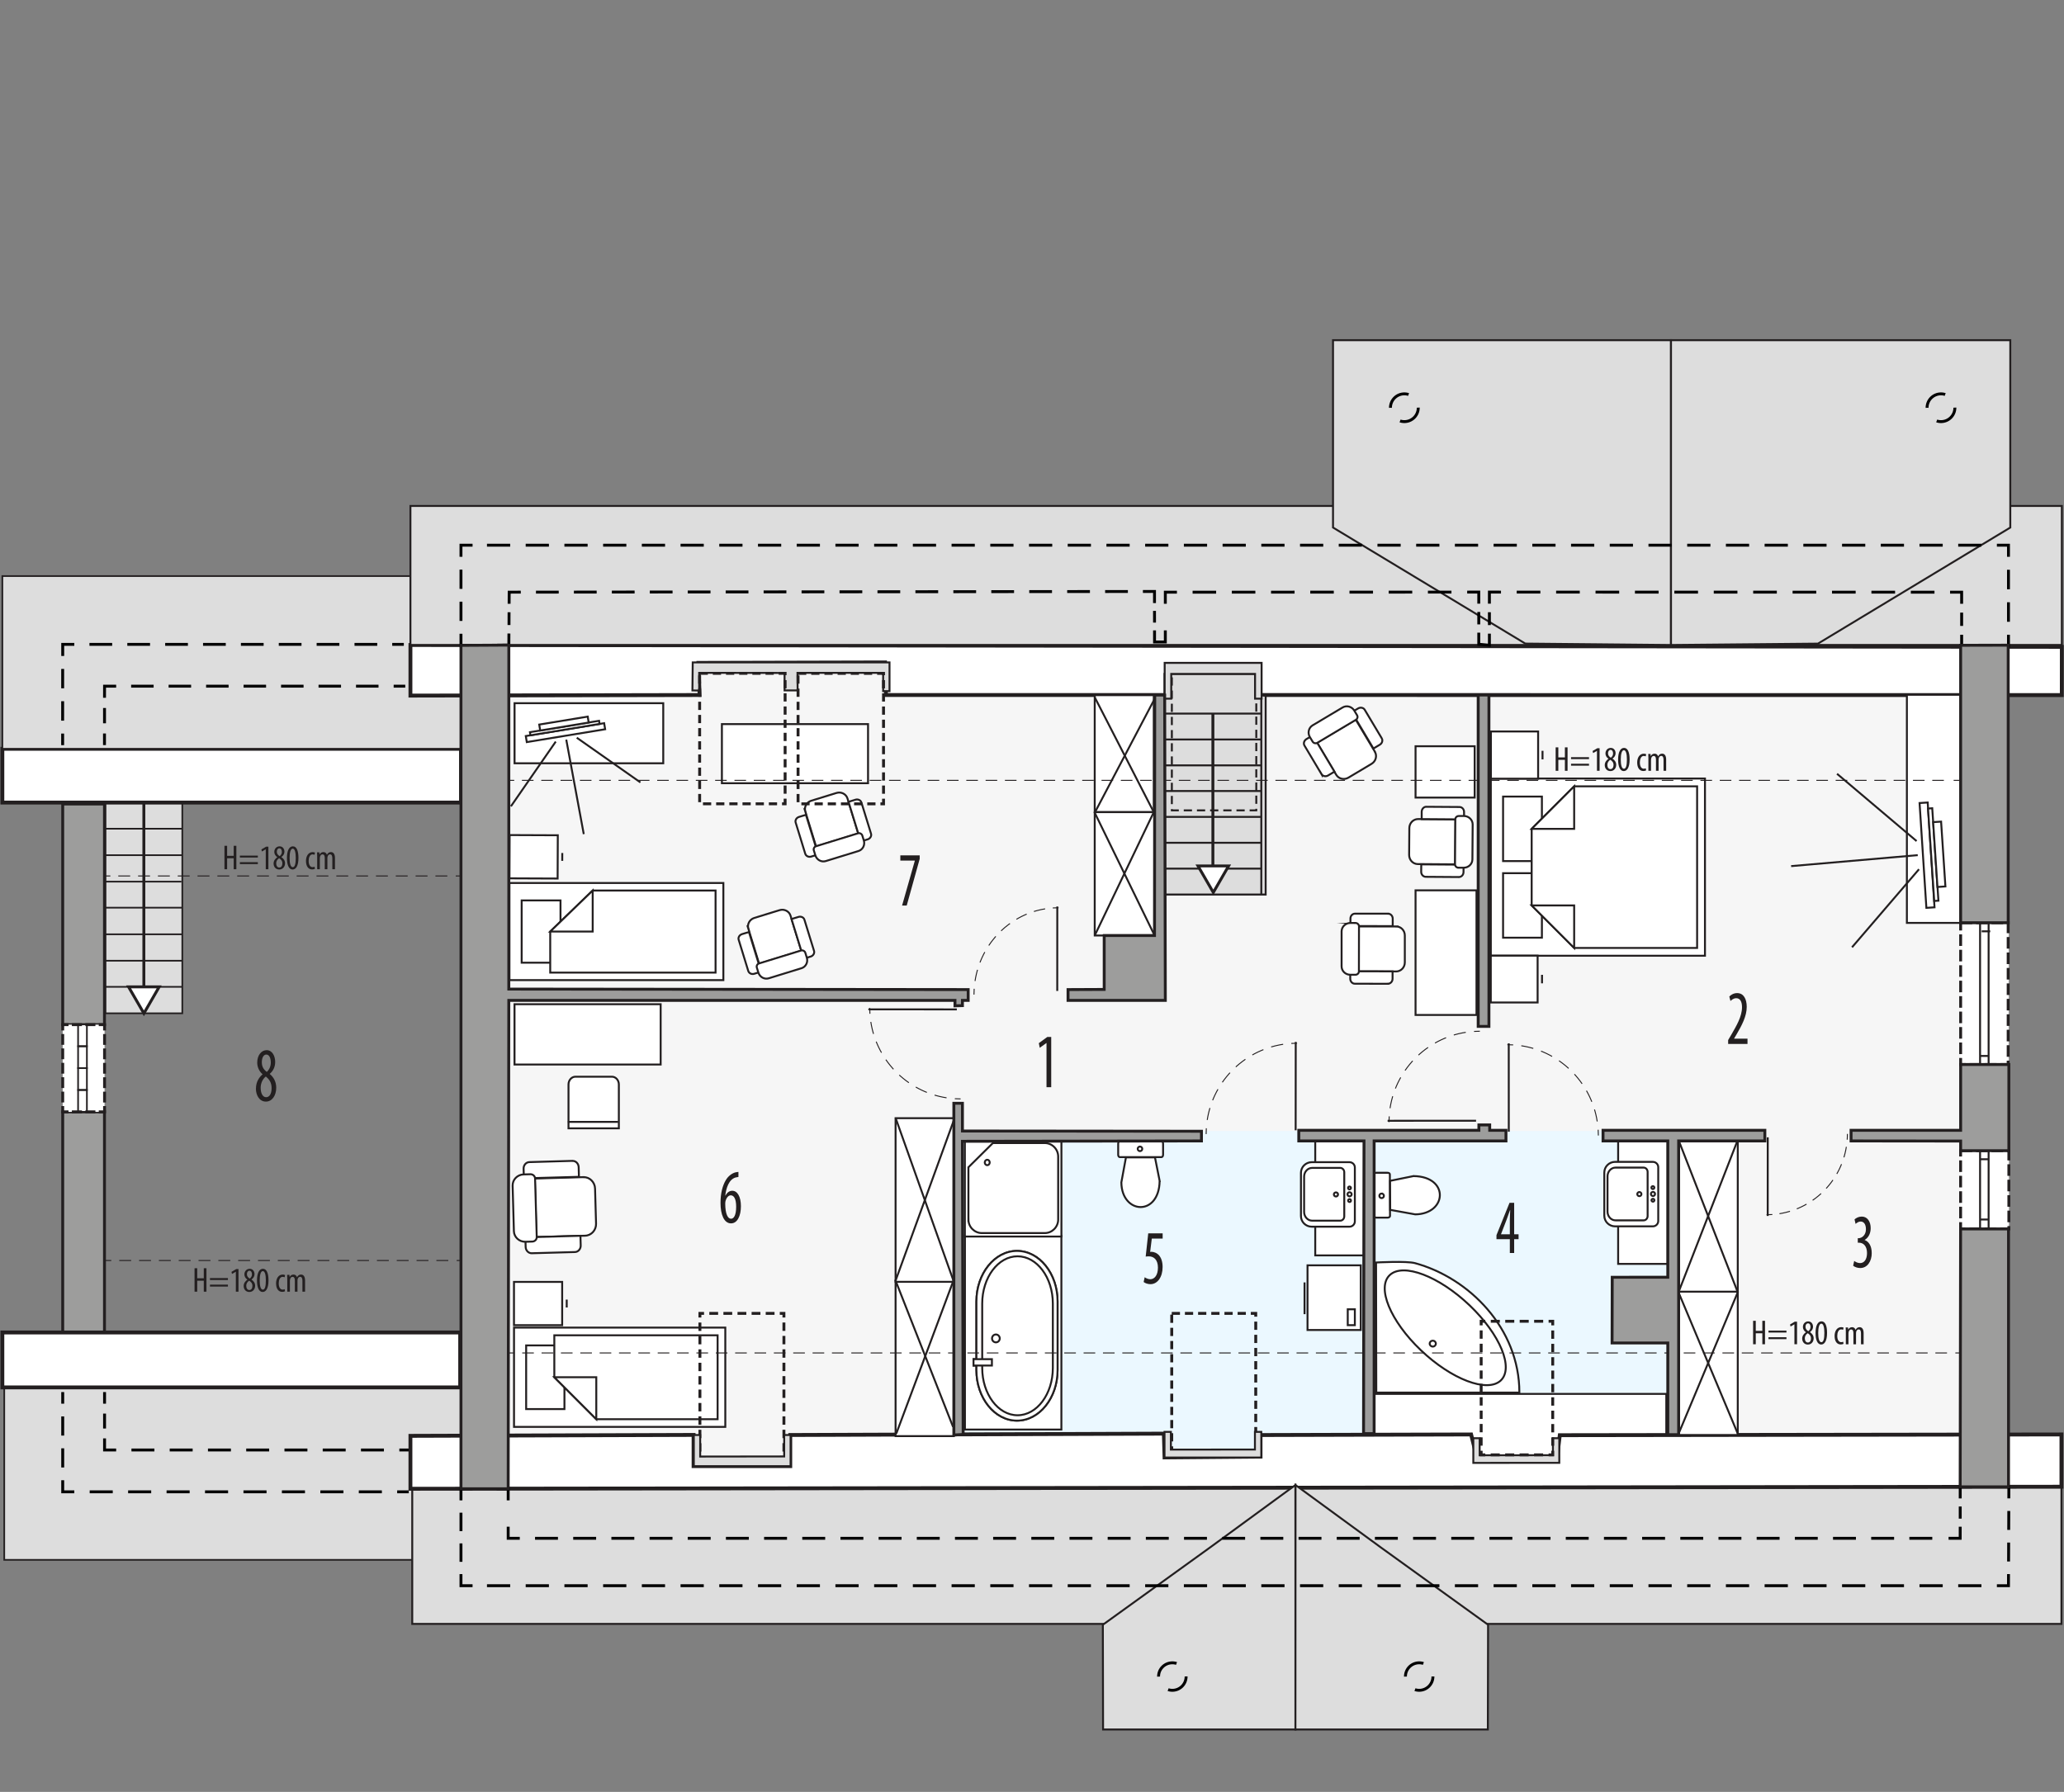 <?xml version="1.0" encoding="UTF-8"?><svg id="a" xmlns="http://www.w3.org/2000/svg" viewBox="0 0 534.17 463.85"><rect x="0" y="0" width="534.17" height="463.85" fill="#808080" stroke="none"/><rect x="27.29" y="207.75" width="19.89" height="54.55" style="fill:#ddd; stroke:#231f20; stroke-miterlimit:10; stroke-width:.43px;"/><rect x="1.1" y="359.14" width="118.21" height="44.64" style="fill:#ddd; stroke:#231f20; stroke-miterlimit:10; stroke-width:.43px;"/><rect x="16.23" y="208.12" width="10.81" height="57.12" style="fill:#9d9d9c; stroke:#231f20; stroke-miterlimit:10; stroke-width:.75px;"/><rect x="16.23" y="287.81" width="10.81" height="57.11" style="fill:#9d9d9c; stroke:#231f20; stroke-miterlimit:10; stroke-width:.75px;"/><rect x=".61" y="344.92" width="118.49" height="14.22" style="fill:#fff; stroke:#231f20; stroke-miterlimit:10;"/><rect x=".61" y="193.83" width="118.7" height="13.92" style="fill:#fff; stroke:#231f20; stroke-miterlimit:10;"/><rect x=".61" y="149.12" width="118.7" height="44.71" style="fill:#ddd; stroke:#231f20; stroke-miterlimit:10; stroke-width:.43px;"/><rect x="16.23" y="265.24" width="10.83" height="22.57" style="fill:#fff; stroke-width:0px;"/><polyline points="27.06 286.31 27.06 287.81 25.56 287.81" style="fill:none; stroke:#231f20; stroke-miterlimit:10; stroke-width:.75px;"/><line x1="24.69" y1="287.81" x2="18.16" y2="287.81" style="fill:none; stroke:#231f20; stroke-dasharray:0 0 2.61 .87; stroke-miterlimit:10; stroke-width:.75px;"/><polyline points="17.73 287.81 16.23 287.81 16.23 286.31" style="fill:none; stroke:#231f20; stroke-miterlimit:10; stroke-width:.75px;"/><line x1="16.23" y1="285.38" x2="16.23" y2="267.21" style="fill:none; stroke:#231f20; stroke-dasharray:0 0 2.8 .93; stroke-miterlimit:10; stroke-width:.75px;"/><polyline points="16.23 266.74 16.23 265.24 17.73 265.24" style="fill:none; stroke:#231f20; stroke-miterlimit:10; stroke-width:.75px;"/><line x1="18.6" y1="265.24" x2="25.12" y2="265.24" style="fill:none; stroke:#231f20; stroke-dasharray:0 0 2.61 .87; stroke-miterlimit:10; stroke-width:.75px;"/><polyline points="25.56 265.24 27.06 265.24 27.06 266.74" style="fill:none; stroke:#231f20; stroke-miterlimit:10; stroke-width:.75px;"/><line x1="27.06" y1="267.67" x2="27.06" y2="285.85" style="fill:none; stroke:#231f20; stroke-dasharray:0 0 2.8 .93; stroke-miterlimit:10; stroke-width:.75px;"/><rect x="20.21" y="265.17" width="2.28" height="5.66" style="fill:none; stroke:#231f20; stroke-miterlimit:10; stroke-width:.43px;"/><rect x="20.21" y="270.83" width="2.28" height="5.66" style="fill:none; stroke:#231f20; stroke-miterlimit:10; stroke-width:.43px;"/><rect x="20.21" y="276.49" width="2.28" height="5.66" style="fill:none; stroke:#231f20; stroke-miterlimit:10; stroke-width:.43px;"/><rect x="20.21" y="282.15" width="2.28" height="5.66" style="fill:none; stroke:#231f20; stroke-miterlimit:10; stroke-width:.43px;"/><line x1="37.23" y1="207.75" x2="37.23" y2="259.28" style="fill:#a6998f; stroke:#231f20; stroke-miterlimit:10; stroke-width:.75px;"/><line x1="27.29" y1="214.52" x2="47.18" y2="214.52" style="fill:none; stroke:#231f20; stroke-miterlimit:10; stroke-width:.43px;"/><line x1="27.27" y1="221.37" x2="47.16" y2="221.37" style="fill:none; stroke:#231f20; stroke-miterlimit:10; stroke-width:.43px;"/><line x1="27.06" y1="228.22" x2="46.95" y2="228.22" style="fill:none; stroke:#231f20; stroke-miterlimit:10; stroke-width:.43px;"/><line x1="27.29" y1="234.96" x2="47.18" y2="234.96" style="fill:none; stroke:#231f20; stroke-miterlimit:10; stroke-width:.43px;"/><line x1="27.29" y1="241.85" x2="47.18" y2="241.85" style="fill:none; stroke:#231f20; stroke-miterlimit:10; stroke-width:.43px;"/><line x1="27.29" y1="248.69" x2="47.18" y2="248.69" style="fill:none; stroke:#231f20; stroke-miterlimit:10; stroke-width:.43px;"/><line x1="27.29" y1="255.45" x2="47.18" y2="255.45" style="fill:none; stroke:#231f20; stroke-miterlimit:10; stroke-width:.43px;"/><line x1="16.21" y1="192.89" x2="16.21" y2="189.89" style="fill:none; stroke:#000; stroke-miterlimit:22.93; stroke-width:.75px;"/><line x1="16.21" y1="186.54" x2="16.22" y2="171.47" style="fill:none; stroke:#000; stroke-dasharray:0 0 5.02 3.35; stroke-miterlimit:22.93; stroke-width:.75px;"/><polyline points="16.23 169.8 16.23 166.8 19.23 166.8" style="fill:none; stroke:#000; stroke-miterlimit:22.93; stroke-width:.75px;"/><line x1="23.15" y1="166.8" x2="99.55" y2="166.8" style="fill:none; stroke:#000; stroke-dasharray:0 0 5.88 3.92; stroke-miterlimit:22.93; stroke-width:.75px;"/><line x1="101.51" y1="166.8" x2="104.51" y2="166.8" style="fill:none; stroke:#000; stroke-miterlimit:22.93; stroke-width:.75px;"/><line x1="27.04" y1="192.87" x2="27.04" y2="189.87" style="fill:none; stroke:#000; stroke-miterlimit:22.93; stroke-width:.75px;"/><line x1="27.05" y1="187.23" x2="27.05" y2="181.94" style="fill:none; stroke:#000; stroke-dasharray:0 0 3.96 2.64; stroke-miterlimit:22.93; stroke-width:.75px;"/><polyline points="27.05 180.62 27.06 177.62 30.06 177.62" style="fill:none; stroke:#000; stroke-miterlimit:22.93; stroke-width:.75px;"/><line x1="33.94" y1="177.62" x2="99.93" y2="177.62" style="fill:none; stroke:#000; stroke-dasharray:0 0 5.82 3.88; stroke-miterlimit:22.93; stroke-width:.75px;"/><line x1="101.88" y1="177.62" x2="104.88" y2="177.62" style="fill:none; stroke:#000; stroke-miterlimit:22.93; stroke-width:.75px;"/><line x1="27.06" y1="226.75" x2="28.56" y2="226.75" style="fill:none; stroke:#231f20; stroke-miterlimit:22.93; stroke-width:.25px;"/><line x1="30.61" y1="226.75" x2="116.92" y2="226.75" style="fill:none; stroke:#231f20; stroke-dasharray:0 0 3.08 2.05; stroke-miterlimit:22.93; stroke-width:.25px;"/><line x1="117.95" y1="226.75" x2="119.45" y2="226.75" style="fill:none; stroke:#231f20; stroke-miterlimit:22.93; stroke-width:.25px;"/><line x1="27.3" y1="326.29" x2="28.8" y2="326.29" style="fill:none; stroke:#231f20; stroke-miterlimit:22.93; stroke-width:.25px;"/><line x1="30.86" y1="326.29" x2="117.16" y2="326.29" style="fill:none; stroke:#231f20; stroke-dasharray:0 0 3.08 2.05; stroke-miterlimit:22.93; stroke-width:.25px;"/><line x1="118.19" y1="326.29" x2="119.69" y2="326.29" style="fill:none; stroke:#231f20; stroke-miterlimit:22.93; stroke-width:.25px;"/><line x1="27.06" y1="360.35" x2="27.06" y2="363.35" style="fill:none; stroke:#000; stroke-miterlimit:22.93; stroke-width:.75px;"/><line x1="27.06" y1="365.92" x2="27.06" y2="371.06" style="fill:none; stroke:#000; stroke-dasharray:0 0 3.86 2.57; stroke-miterlimit:22.93; stroke-width:.75px;"/><polyline points="27.06 372.34 27.06 375.34 30.06 375.34" style="fill:none; stroke:#000; stroke-miterlimit:22.93; stroke-width:.75px;"/><line x1="34.02" y1="375.34" x2="101.37" y2="375.34" style="fill:none; stroke:#000; stroke-dasharray:0 0 5.94 3.96; stroke-miterlimit:22.93; stroke-width:.75px;"/><line x1="103.35" y1="375.34" x2="106.35" y2="375.34" style="fill:none; stroke:#000; stroke-miterlimit:22.93; stroke-width:.75px;"/><line x1="16.23" y1="360.35" x2="16.23" y2="363.35" style="fill:none; stroke:#000; stroke-miterlimit:22.93; stroke-width:.75px;"/><line x1="16.23" y1="366.65" x2="16.23" y2="381.52" style="fill:none; stroke:#000; stroke-dasharray:0 0 4.96 3.3; stroke-miterlimit:22.93; stroke-width:.75px;"/><polyline points="16.23 383.17 16.23 386.17 19.23 386.17" style="fill:none; stroke:#000; stroke-miterlimit:22.93; stroke-width:.75px;"/><line x1="23.21" y1="386.17" x2="100.8" y2="386.17" style="fill:none; stroke:#000; stroke-dasharray:0 0 5.97 3.98; stroke-miterlimit:22.93; stroke-width:.75px;"/><line x1="102.79" y1="386.17" x2="105.79" y2="386.17" style="fill:none; stroke:#000; stroke-miterlimit:22.93; stroke-width:.75px;"/><rect x="119.3" y="173.88" width="400.59" height="207.56" style="fill:#f6f6f6; stroke-width:0px;"/><rect x="106.69" y="377.47" width="426.82" height="42.89" style="fill:#ddd; stroke:#231f20; stroke-miterlimit:22.93; stroke-width:.5px;"/><rect x="507.41" y="297.87" width="12.49" height="20.26" style="fill:#fff; stroke:#231f20; stroke-dasharray:0 0 3 1; stroke-miterlimit:10; stroke-width:.75px;"/><rect x="507.42" y="238.86" width="12.3" height="36.7" style="fill:#fff; stroke:#231f20; stroke-dasharray:0 0 3 1; stroke-miterlimit:10; stroke-width:.75px;"/><rect x="248.62" y="292.77" width="183.02" height="84.7" style="fill:#ebf8ff; stroke-width:0px;"/><rect x="355.63" y="360.82" width="75.61" height="17.38" style="fill:#fff; stroke:#231f20; stroke-miterlimit:22.93; stroke-width:.5px;"/><rect x="249.73" y="319.89" width="24.96" height="50.16" style="fill:#fff; stroke:#231f20; stroke-miterlimit:22.93; stroke-width:.5px;"/><path d="M273.7,336.88v17.79c0,7.18-4.72,13.07-10.5,13.07h0c-5.78,0-10.5-5.89-10.5-13.07v-17.79c0-7.19,4.73-13.07,10.5-13.07h0c5.78,0,10.5,5.88,10.5,13.07Z" style="fill:none; fill-rule:evenodd; stroke:#231f20; stroke-miterlimit:22.93; stroke-width:.5px;"/><path d="M272.48,337.44v16.67c0,6.73-4.11,12.24-9.14,12.24h0c-5.03,0-9.14-5.51-9.14-12.24v-16.67c0-6.73,4.11-12.24,9.14-12.24h0c5.03,0,9.14,5.51,9.14,12.24Z" style="fill:none; fill-rule:evenodd; stroke:#231f20; stroke-miterlimit:22.93; stroke-width:.5px;"/><path d="M258.74,346.46c0,.57-.45,1.02-1,1.02s-1-.46-1-1.02.45-1.02,1-1.02,1,.46,1,1.02Z" style="fill:none; fill-rule:evenodd; stroke:#231f20; stroke-miterlimit:22.93; stroke-width:.5px;"/><rect x="251.95" y="351.83" width="4.76" height="1.65" style="fill:#fff; stroke:#231f20; stroke-miterlimit:22.93; stroke-width:.5px;"/><path d="M273.7,336.88v17.79c0,7.18-4.72,13.07-10.5,13.07h0c-5.78,0-10.5-5.89-10.5-13.07v-17.79c0-7.19,4.73-13.07,10.5-13.07h0c5.78,0,10.5,5.88,10.5,13.07Z" style="fill:#fff; fill-rule:evenodd; stroke:#231f20; stroke-miterlimit:22.93; stroke-width:.5px;"/><path d="M272.48,337.44v16.67c0,6.73-4.11,12.24-9.14,12.24h0c-5.03,0-9.14-5.51-9.14-12.24v-16.67c0-6.73,4.11-12.24,9.14-12.24h0c5.03,0,9.14,5.51,9.14,12.24Z" style="fill:none; fill-rule:evenodd; stroke:#231f20; stroke-miterlimit:22.93; stroke-width:.5px;"/><path d="M258.74,346.46c0,.57-.45,1.02-1,1.02s-1-.46-1-1.02.45-1.02,1-1.02,1,.46,1,1.02Z" style="fill:none; fill-rule:evenodd; stroke:#231f20; stroke-miterlimit:22.93; stroke-width:.5px;"/><rect x="251.95" y="351.83" width="4.76" height="1.65" style="fill:#fff; stroke:#231f20; stroke-miterlimit:22.93; stroke-width:.5px;"/><polygon points="106.22 371.68 179.5 371.44 179.5 379.52 204.52 379.52 204.52 371.46 301.21 371.11 301.39 377.27 326.23 377.06 326.23 371.47 380.73 371.32 382.21 377.24 402.94 377.66 403.68 371.51 533.51 371.32 533.51 384.85 106.22 385.38 106.22 371.68" style="fill:#fff; fill-rule:evenodd; stroke:#231f20; stroke-miterlimit:10;"/><polygon points="106.22 166.96 533.61 167.44 533.6 179.93 324.67 179.91 324.67 173.44 303.24 173.24 303.24 179.91 229.3 179.91 229.05 171.47 180.75 171.59 181.06 179.91 106.22 180.06 106.22 166.96" style="fill:#fff; fill-rule:evenodd; stroke:#231f20; stroke-miterlimit:10;"/><rect x="106.22" y="130.97" width="427.39" height="35.98" style="fill:#ddd; stroke:#231f20; stroke-miterlimit:22.93; stroke-width:.5px;"/><polygon points="301.38 231.56 327.56 231.56 327.56 180.12 325.72 179.93 325.75 174.45 301.38 174.45 301.38 231.56" style="fill:#ddd; fill-rule:evenodd; stroke:#231f20; stroke-miterlimit:22.93; stroke-width:.5px;"/><rect x="418.78" y="295.08" width="12.85" height="32.09" style="fill:#fff; stroke:#231f20; stroke-miterlimit:22.93; stroke-width:.5px;"/><rect x="340.39" y="295.08" width="13.84" height="29.89" style="fill:#fff; stroke:#231f20; stroke-miterlimit:22.93; stroke-width:.5px;"/><rect x="493.51" y="179.85" width="13.91" height="59.05" style="fill:#fff; stroke:#231f20; stroke-miterlimit:22.93; stroke-width:.5px;"/><rect x="497.68" y="207.74" width="2.11" height="27.19" transform="translate(-13.32 32.86) rotate(-3.72)" style="fill:#fff; stroke:#231f20; stroke-miterlimit:22.93; stroke-width:.5px;"/><polygon points="500.59 233.22 501.67 233.15 500.07 209.22 498.98 209.3 500.59 233.22" style="fill:#fff; fill-rule:evenodd; stroke:#231f20; stroke-miterlimit:22.93; stroke-width:.5px;"/><rect x="500.87" y="212.71" width="2.06" height="16.82" transform="translate(-13.56 33.77) rotate(-3.8)" style="fill:#fff; stroke:#231f20; stroke-miterlimit:22.93; stroke-width:.5px;"/><line x1="463.55" y1="224.2" x2="496.32" y2="221.36" style="fill:none; stroke:#231f20; stroke-miterlimit:22.93; stroke-width:.5px;"/><line x1="475.43" y1="200.3" x2="496.02" y2="217.72" style="fill:none; stroke:#231f20; stroke-miterlimit:22.93; stroke-width:.5px;"/><line x1="479.31" y1="245.21" x2="496.64" y2="225.01" style="fill:none; stroke:#231f20; stroke-miterlimit:22.93; stroke-width:.5px;"/><rect x="131.84" y="228.57" width="55.37" height="25.14" style="fill:#fff; stroke:#231f20; stroke-miterlimit:22.93; stroke-width:.5px;"/><rect x="135.01" y="233.08" width="10.05" height="16.12" style="fill:#fff; stroke:#231f20; stroke-miterlimit:22.93; stroke-width:.5px;"/><polygon points="153.39 230.52 142.4 241.14 142.4 251.76 185.19 251.76 185.19 230.52 153.39 230.52" style="fill:#fff; fill-rule:evenodd; stroke:#231f20; stroke-miterlimit:22.93; stroke-width:.5px;"/><polygon points="153.39 230.52 153.39 241.14 142.4 241.14 153.39 230.52" style="fill:#fff; fill-rule:evenodd; stroke:#231f20; stroke-miterlimit:22.93; stroke-width:.5px;"/><rect x="133.03" y="343.66" width="54.68" height="25.7" style="fill:#fff; stroke:#231f20; stroke-miterlimit:22.93; stroke-width:.5px;"/><rect x="136.17" y="348.27" width="9.91" height="16.48" style="fill:#fff; stroke:#231f20; stroke-miterlimit:22.93; stroke-width:.5px;"/><polygon points="154.32 367.37 143.46 356.51 143.46 345.65 185.72 345.65 185.72 367.37 154.32 367.37" style="fill:#fff; fill-rule:evenodd; stroke:#231f20; stroke-miterlimit:22.93; stroke-width:.5px;"/><polygon points="154.32 367.37 154.32 356.51 143.46 356.51 154.32 367.37" style="fill:#fff; fill-rule:evenodd; stroke:#231f20; stroke-miterlimit:22.93; stroke-width:.5px;"/><rect x="133.02" y="331.83" width="12.47" height="11.2" style="fill:#fff; stroke:#231f20; stroke-miterlimit:22.93; stroke-width:.5px;"/><line x1="146.67" y1="338.45" x2="146.67" y2="336.41" style="fill:none; stroke:#231f20; stroke-miterlimit:22.93; stroke-width:.5px;"/><rect x="132.5" y="215.55" width="11.2" height="12.47" transform="translate(-84.26 358.96) rotate(-89.76)" style="fill:#fff; stroke:#231f20; stroke-miterlimit:22.93; stroke-width:.5px;"/><line x1="145.52" y1="220.8" x2="145.51" y2="222.84" style="fill:none; stroke:#231f20; stroke-miterlimit:22.93; stroke-width:.5px;"/><polygon points="385.83 201.53 385.83 221.35 385.83 227.58 385.83 247.4 441.25 247.4 441.25 227.58 441.25 221.35 441.25 201.53 385.83 201.53" style="fill:#fff; fill-rule:evenodd; stroke:#231f20; stroke-miterlimit:22.93; stroke-width:.5px;"/><rect x="389" y="226.03" width="10.05" height="16.7" style="fill:#fff; stroke:#231f20; stroke-miterlimit:22.93; stroke-width:.5px;"/><rect x="389" y="206.2" width="10.05" height="16.7" style="fill:#fff; stroke:#231f20; stroke-miterlimit:22.93; stroke-width:.5px;"/><polygon points="407.4 245.38 396.4 234.38 396.4 223.38 396.4 223.38 396.4 214.56 407.4 203.55 439.22 203.55 439.22 223.38 439.22 225.56 439.22 245.38 407.4 245.38" style="fill:#fff; fill-rule:evenodd; stroke:#231f20; stroke-miterlimit:22.93; stroke-width:.5px;"/><polygon points="407.4 245.39 407.4 234.38 396.4 234.38 407.4 245.39" style="fill:#fff; fill-rule:evenodd; stroke:#231f20; stroke-miterlimit:22.93; stroke-width:.5px;"/><polygon points="407.4 203.55 407.4 214.56 396.4 214.56 407.4 203.55" style="fill:#fff; fill-rule:evenodd; stroke:#231f20; stroke-miterlimit:22.93; stroke-width:.5px;"/><rect x="385.85" y="189.35" width="12.22" height="12.22" style="fill:#fff; stroke:#231f20; stroke-miterlimit:22.93; stroke-width:.5px;"/><line x1="399.21" y1="196.57" x2="399.21" y2="194.35" style="fill:none; stroke:#231f20; stroke-miterlimit:22.93; stroke-width:.5px;"/><rect x="385.82" y="247.38" width="12.12" height="12.12" style="fill:#fff; stroke:#231f20; stroke-miterlimit:22.93; stroke-width:.5px;"/><line x1="399.08" y1="254.54" x2="399.08" y2="252.34" style="fill:none; stroke:#231f20; stroke-miterlimit:22.93; stroke-width:.5px;"/><path d="M148.94,278.71h9.42c.99,0,1.8.9,1.8,2.01v11.36h-13.03v-11.36c0-1.11.81-2.01,1.8-2.01Z" style="fill:#fff; fill-rule:evenodd; stroke:#231f20; stroke-miterlimit:22.93; stroke-width:.5px;"/><line x1="146.96" y1="290.41" x2="159.99" y2="290.41" style="fill:none; stroke:#231f20; stroke-miterlimit:22.93; stroke-width:.5px;"/><path d="M208.41,210.05l2.79,9.07,10.92-3.36-2.79-9.07c-.36-1.16-1.63-1.8-2.83-1.43l-6.55,2.02c-1.2.37-1.89,1.62-1.53,2.78Z" style="fill:#fff; fill-rule:evenodd; stroke:#231f20; stroke-miterlimit:22.93; stroke-width:.5px;"/><path d="M205.93,212.95l2.47,8.04c.19.61.88.95,1.54.74l1.8-.55-3.16-10.26-1.8.55c-.66.21-1.05.87-.86,1.48Z" style="fill:#fff; fill-rule:evenodd; stroke:#231f20; stroke-miterlimit:22.93; stroke-width:.5px;"/><path d="M222.94,207.75l2.48,8.04c.19.61-.2,1.28-.86,1.48l-1.8.55-3.16-10.26,1.8-.55c.66-.21,1.36.13,1.54.74Z" style="fill:#fff; fill-rule:evenodd; stroke:#231f20; stroke-miterlimit:22.93; stroke-width:.5px;"/><path d="M210.63,220.16l.39,1.26c.36,1.16,1.56,1.82,2.68,1.48l8.48-2.61c1.12-.34,1.74-1.57,1.38-2.73l-.39-1.26c-.14-.46-.62-.73-1.07-.6l-10.92,3.36c-.45.14-.7.63-.56,1.1Z" style="fill:#fff; fill-rule:evenodd; stroke:#231f20; stroke-miterlimit:22.93; stroke-width:.5px;"/><path d="M361.34,239.81h-9.68s-.02,11.64-.02,11.64l9.68.02c1.24,0,2.25-1.04,2.25-2.33v-6.98c.01-1.29-1-2.34-2.24-2.34Z" style="fill:#fff; fill-rule:evenodd; stroke:#231f20; stroke-miterlimit:22.93; stroke-width:.5px;"/><path d="M359.26,236.51h-8.58c-.65-.01-1.18.56-1.18,1.27v1.93s10.94.02,10.94.02v-1.93c0-.7-.53-1.28-1.18-1.28Z" style="fill:#fff; fill-rule:evenodd; stroke:#231f20; stroke-miterlimit:22.93; stroke-width:.5px;"/><path d="M359.21,254.66l-8.58-.02c-.65,0-1.18-.58-1.18-1.28v-1.93s10.95.02,10.95.02v1.92c0,.7-.54,1.28-1.19,1.28Z" style="fill:#fff; fill-rule:evenodd; stroke:#231f20; stroke-miterlimit:22.93; stroke-width:.5px;"/><path d="M350.82,238.92h-1.35c-1.24,0-2.25.98-2.26,2.17v9.05c-.01,1.2,1,2.18,2.23,2.18h1.35c.5,0,.9-.39.9-.86l.02-11.66c0-.48-.4-.87-.9-.88Z" style="fill:#fff; fill-rule:evenodd; stroke:#231f20; stroke-miterlimit:22.93; stroke-width:.5px;"/><path d="M355.83,194.59l-4.96-8.31-10.01,5.97,4.96,8.31c.63,1.06,2.05,1.39,3.15.74l6-3.58c1.1-.66,1.48-2.06.85-3.12Z" style="fill:#fff; fill-rule:evenodd; stroke:#231f20; stroke-miterlimit:22.93; stroke-width:.5px;"/><path d="M357.6,191.11l-4.4-7.37c-.33-.56-1.1-.72-1.71-.36l-1.65.98,5.61,9.4,1.65-.99c.61-.36.83-1.11.5-1.67Z" style="fill:#fff; fill-rule:evenodd; stroke:#231f20; stroke-miterlimit:22.93; stroke-width:.5px;"/><path d="M342,200.38l-4.39-7.37c-.34-.56-.11-1.31.49-1.68l1.65-.98,5.61,9.4-1.65.99c-.61.36-1.38.2-1.71-.37Z" style="fill:#fff; fill-rule:evenodd; stroke:#231f20; stroke-miterlimit:22.93; stroke-width:.5px;"/><path d="M351.19,185.11l-.69-1.16c-.64-1.06-1.99-1.43-3.02-.82l-7.77,4.63c-1.03.61-1.35,1.98-.71,3.04l.7,1.16c.25.42.8.57,1.21.33l10.01-5.97c.41-.24.54-.8.28-1.22Z" style="fill:#fff; fill-rule:evenodd; stroke:#231f20; stroke-miterlimit:22.93; stroke-width:.5px;"/><path d="M366.93,223.67l9.68.07.08-11.65-9.68-.07c-1.24,0-2.26,1.03-2.27,2.31l-.05,6.99c0,1.28.99,2.34,2.23,2.35Z" style="fill:#fff; fill-rule:evenodd; stroke:#231f20; stroke-miterlimit:22.93; stroke-width:.5px;"/><path d="M368.99,226.97l8.58.06c.65,0,1.19-.57,1.19-1.27l.02-1.93-10.95-.08-.02,1.93c0,.7.52,1.28,1.18,1.29Z" style="fill:#fff; fill-rule:evenodd; stroke:#231f20; stroke-miterlimit:22.93; stroke-width:.5px;"/><path d="M369.15,208.84l8.58.06c.65,0,1.18.58,1.17,1.29v1.92s-10.96-.08-10.96-.08v-1.92c.02-.71.55-1.28,1.2-1.28Z" style="fill:#fff; fill-rule:evenodd; stroke:#231f20; stroke-miterlimit:22.93; stroke-width:.5px;"/><path d="M377.45,224.61h1.35c1.24.02,2.25-.95,2.26-2.14l.07-9.05c0-1.19-1-2.18-2.23-2.19h-1.35c-.5-.01-.9.37-.91.85l-.08,11.65c0,.48.4.88.89.88Z" style="fill:#fff; fill-rule:evenodd; stroke:#231f20; stroke-miterlimit:22.93; stroke-width:.5px;"/><rect x="249.71" y="295.1" width="24.99" height="24.99" style="fill:#fff; stroke:#231f20; stroke-miterlimit:22.93; stroke-width:.5px;"/><path d="M250.63,315.69v-13.53l6.33-6.27h13.42c1.91,0,3.48,1.57,3.48,3.5v16.3c0,1.93-1.56,3.5-3.48,3.5h-16.27c-1.91,0-3.48-1.57-3.48-3.5Z" style="fill:none; fill-rule:evenodd; stroke:#231f20; stroke-miterlimit:22.93; stroke-width:.5px;"/><path d="M254.86,300.92c0-.39.28-.71.64-.71s.64.32.64.71-.29.7-.64.7-.64-.32-.64-.7Z" style="fill:none; fill-rule:evenodd; stroke:#231f20; stroke-miterlimit:22.93; stroke-width:.5px;"/><path d="M301.01,296.04v2.88c0,.34-.19.61-.41.61h-10.8c-.22,0-.41-.27-.41-.61v-2.88c0-.34.19-.61.41-.61h10.8c.22,0,.41.27.41.61Z" style="fill:#fff; fill-rule:evenodd; stroke:#231f20; stroke-miterlimit:22.93; stroke-width:.5px;"/><path d="M295.62,297.39c0,.33-.27.59-.59.59s-.59-.27-.59-.59.27-.59.59-.59.59.26.59.59Z" style="fill:none; fill-rule:evenodd; stroke:#231f20; stroke-miterlimit:22.93; stroke-width:.5px;"/><path d="M300.12,305.69l-1.21-6.09h-7.51l-1.19,6.48c.09,8.25,9.76,8.89,9.91-.39Z" style="fill:#fff; fill-rule:evenodd; stroke:#231f20; stroke-miterlimit:22.93; stroke-width:.5px;"/><line x1="247.63" y1="261.29" x2="224.74" y2="261.28" style="fill:none; stroke:#231f20; stroke-miterlimit:22.93; stroke-width:.5px;"/><path d="M225.09,260.92c0,.5.02,1,.05,1.5" style="fill:none; stroke:#231f20; stroke-miterlimit:22.93; stroke-width:.25px;"/><path d="M225.37,264.53c1.61,10.45,10.09,18.64,20.68,19.79" style="fill:none; stroke:#231f20; stroke-dasharray:0 0 3.18 2.12; stroke-miterlimit:22.93; stroke-width:.25px;"/><path d="M247.11,284.41c.5.03,1,.05,1.5.05" style="fill:none; stroke:#231f20; stroke-miterlimit:22.93; stroke-width:.25px;"/><line x1="273.62" y1="256.52" x2="273.63" y2="234.65" style="fill:none; stroke:#231f20; stroke-miterlimit:22.93; stroke-width:.5px;"/><path d="M273.96,234.98h0c-.5,0-1,.02-1.5.05" style="fill:none; stroke:#231f20; stroke-miterlimit:22.93; stroke-width:.25px;"/><path d="M270.48,235.26c-9.64,1.58-17.19,9.64-18.27,19.7" style="fill:none; stroke:#231f20; stroke-dasharray:0 0 2.98 1.99; stroke-miterlimit:22.93; stroke-width:.25px;"/><path d="M252.12,255.95c-.03.5-.05,1-.05,1.5" style="fill:none; stroke:#231f20; stroke-miterlimit:22.93; stroke-width:.25px;"/><line x1="335.32" y1="292.58" x2="335.34" y2="269.7" style="fill:none; stroke:#231f20; stroke-miterlimit:22.93; stroke-width:.5px;"/><path d="M335.69,270.05c-.5,0-1,.02-1.5.05" style="fill:none; stroke:#231f20; stroke-miterlimit:22.93; stroke-width:.25px;"/><path d="M332.08,270.32c-10.45,1.6-18.64,10.09-19.79,20.68" style="fill:none; stroke:#231f20; stroke-dasharray:0 0 3.18 2.12; stroke-miterlimit:22.93; stroke-width:.25px;"/><path d="M312.2,292.06c-.03.5-.05,1-.05,1.5" style="fill:none; stroke:#231f20; stroke-miterlimit:22.93; stroke-width:.25px;"/><line x1="382.01" y1="290.11" x2="359.12" y2="290.12" style="fill:none; stroke:#231f20; stroke-miterlimit:22.93; stroke-width:.5px;"/><path d="M359.48,290.48h0c0-.51.02-1.01.05-1.5" style="fill:none; stroke:#231f20; stroke-miterlimit:22.93; stroke-width:.25px;"/><path d="M359.75,286.87c1.6-10.45,10.08-18.64,20.68-19.79" style="fill:none; stroke:#231f20; stroke-dasharray:0 0 3.18 2.12; stroke-miterlimit:22.93; stroke-width:.25px;"/><path d="M381.49,266.99c.5-.03,1-.05,1.5-.05" style="fill:none; stroke:#231f20; stroke-miterlimit:22.93; stroke-width:.25px;"/><line x1="390.48" y1="292.96" x2="390.47" y2="270.08" style="fill:none; stroke:#231f20; stroke-miterlimit:22.93; stroke-width:.5px;"/><path d="M390.11,270.43c.5,0,1,.02,1.5.05" style="fill:none; stroke:#231f20; stroke-miterlimit:22.93; stroke-width:.25px;"/><path d="M393.72,270.7c10.45,1.6,18.64,10.09,19.79,20.68" style="fill:none; stroke:#231f20; stroke-dasharray:0 0 3.18 2.12; stroke-miterlimit:22.93; stroke-width:.25px;"/><path d="M413.61,292.44c.03.5.05,1,.05,1.5" style="fill:none; stroke:#231f20; stroke-miterlimit:22.93; stroke-width:.25px;"/><line x1="457.5" y1="294.4" x2="457.49" y2="314.76" style="fill:none; stroke:#231f20; stroke-miterlimit:22.93; stroke-width:.5px;"/><path d="M457.18,314.44c.5,0,1-.02,1.5-.05" style="fill:none; stroke:#231f20; stroke-miterlimit:22.93; stroke-width:.25px;"/><path d="M460.53,314.18c9.18-1.48,16.36-8.92,17.44-18.22" style="fill:none; stroke:#231f20; stroke-dasharray:0 0 2.8 1.87; stroke-miterlimit:22.93; stroke-width:.25px;"/><path d="M478.06,295.02c.04-.49.05-.99.05-1.5h0" style="fill:none; stroke:#231f20; stroke-miterlimit:22.93; stroke-width:.25px;"/><line x1="514.66" y1="238.9" x2="514.66" y2="275.55" style="fill:none; stroke:#231f20; stroke-miterlimit:22.93; stroke-width:.5px;"/><line x1="512.45" y1="275.55" x2="512.45" y2="238.86" style="fill:none; stroke:#231f20; stroke-miterlimit:22.93; stroke-width:.5px;"/><line x1="512.45" y1="273.34" x2="514.66" y2="273.34" style="fill:none; stroke:#231f20; stroke-miterlimit:22.93; stroke-width:.5px;"/><line x1="512.87" y1="241.08" x2="515.08" y2="241.08" style="fill:none; stroke:#231f20; stroke-miterlimit:22.93; stroke-width:.5px;"/><line x1="512.45" y1="318.12" x2="512.45" y2="297.87" style="fill:none; stroke:#231f20; stroke-miterlimit:22.93; stroke-width:.5px;"/><line x1="514.66" y1="297.87" x2="514.66" y2="318.12" style="fill:none; stroke:#231f20; stroke-miterlimit:22.93; stroke-width:.5px;"/><line x1="512.44" y1="315.68" x2="514.66" y2="315.68" style="fill:none; stroke:#231f20; stroke-miterlimit:22.93; stroke-width:.5px;"/><line x1="512.45" y1="300.08" x2="514.66" y2="300.08" style="fill:none; stroke:#231f20; stroke-miterlimit:22.93; stroke-width:.5px;"/><rect x="231.78" y="331.5" width="15.08" height="40.25" style="fill:#fff; stroke:#231f20; stroke-miterlimit:22.93; stroke-width:.5px;"/><rect x="231.78" y="289.45" width="15.14" height="42.36" style="fill:#fff; stroke:#231f20; stroke-miterlimit:22.93; stroke-width:.5px;"/><polyline points="231.78 289.37 246.75 331.5 231.96 371.11" style="fill:none; fill-rule:evenodd; stroke:#231f20; stroke-miterlimit:22.93; stroke-width:.5px;"/><polyline points="246.65 369.35 231.78 331.5 247.08 289.37" style="fill:none; fill-rule:evenodd; stroke:#231f20; stroke-miterlimit:22.93; stroke-width:.5px;"/><rect x="434.4" y="295.34" width="15.34" height="39.17" style="fill:#fff; stroke:#231f20; stroke-miterlimit:22.93; stroke-width:.5px;"/><rect x="434.55" y="334.36" width="15.19" height="37.1" style="fill:#fff; stroke:#231f20; stroke-miterlimit:22.93; stroke-width:.5px;"/><polyline points="434.4 295.08 449.74 334.51 434.59 370.73" style="fill:none; fill-rule:evenodd; stroke:#231f20; stroke-miterlimit:22.93; stroke-width:.5px;"/><polyline points="449.74 371.11 434.4 334.51 449.74 295.08" style="fill:none; fill-rule:evenodd; stroke:#231f20; stroke-miterlimit:22.93; stroke-width:.5px;"/><rect x="366.35" y="230.47" width="15.77" height="32.26" style="fill:#fff; stroke:#231f20; stroke-miterlimit:22.93; stroke-width:.5px;"/><rect x="366.35" y="193.17" width="15.3" height="13.29" style="fill:#fff; stroke:#231f20; stroke-miterlimit:22.93; stroke-width:.5px;"/><rect x="186.83" y="187.44" width="37.82" height="15.3" style="fill:#fff; stroke:#231f20; stroke-miterlimit:22.93; stroke-width:.5px;"/><rect x="133.16" y="259.95" width="37.82" height="15.61" style="fill:#fff; stroke:#231f20; stroke-miterlimit:22.93; stroke-width:.5px;"/><rect x="283.32" y="179.95" width="15.29" height="30.28" style="fill:#fff; stroke:#231f20; stroke-miterlimit:22.93; stroke-width:.5px;"/><rect x="283.32" y="210.23" width="15.54" height="31.93" style="fill:#fff; stroke:#231f20; stroke-miterlimit:22.93; stroke-width:.5px;"/><polyline points="283.32 180.49 298.6 210.23 283.32 242.16" style="fill:none; fill-rule:evenodd; stroke:#231f20; stroke-miterlimit:22.93; stroke-width:.5px;"/><polyline points="298.85 242.24 283.32 210.38 298.85 180.85" style="fill:none; fill-rule:evenodd; stroke:#231f20; stroke-miterlimit:22.93; stroke-width:.5px;"/><rect x="303.28" y="173.24" width="21.85" height="36.53" style="fill:none; stroke:#231f20; stroke-dasharray:0 0 2.13 1.28; stroke-miterlimit:22.93; stroke-width:.5px;"/><rect x="303.25" y="339.98" width="21.74" height="35.75" style="fill:none; stroke:#231f20; stroke-dasharray:0 0 2.13 1.28; stroke-miterlimit:22.93; stroke-width:.75px;"/><polyline points="181.14 377.04 181.14 378.1 182.21 378.1" style="fill:none; stroke:#231f20; stroke-miterlimit:22.93; stroke-width:.75px;"/><line x1="183.57" y1="378.1" x2="201.13" y2="378.1" style="fill:none; stroke:#231f20; stroke-dasharray:0 0 2.28 1.37; stroke-miterlimit:22.93; stroke-width:.75px;"/><polyline points="201.81 378.1 202.88 378.1 202.88 377.04" style="fill:none; stroke:#231f20; stroke-miterlimit:22.93; stroke-width:.75px;"/><line x1="202.88" y1="375.74" x2="202.88" y2="341.7" style="fill:none; stroke:#231f20; stroke-dasharray:0 0 2.17 1.3; stroke-miterlimit:22.93; stroke-width:.75px;"/><polyline points="202.88 341.05 202.88 339.98 201.81 339.98" style="fill:none; stroke:#231f20; stroke-miterlimit:22.93; stroke-width:.75px;"/><line x1="200.45" y1="339.98" x2="182.89" y2="339.98" style="fill:none; stroke:#231f20; stroke-dasharray:0 0 2.28 1.37; stroke-miterlimit:22.93; stroke-width:.75px;"/><polyline points="182.21 339.98 181.14 339.98 181.14 341.05" style="fill:none; stroke:#231f20; stroke-miterlimit:22.93; stroke-width:.75px;"/><line x1="181.14" y1="342.35" x2="181.14" y2="376.39" style="fill:none; stroke:#231f20; stroke-dasharray:0 0 2.17 1.3; stroke-miterlimit:22.93; stroke-width:.75px;"/><line x1="301.59" y1="184.72" x2="326.43" y2="184.72" style="fill:none; stroke:#231f20; stroke-miterlimit:22.93; stroke-width:.5px;"/><line x1="301.38" y1="191.42" x2="326.43" y2="191.42" style="fill:none; stroke:#231f20; stroke-miterlimit:22.93; stroke-width:.5px;"/><line x1="301.38" y1="198.12" x2="326.43" y2="198.12" style="fill:none; stroke:#231f20; stroke-miterlimit:22.93; stroke-width:.5px;"/><line x1="301.38" y1="204.76" x2="326.43" y2="204.76" style="fill:none; stroke:#231f20; stroke-miterlimit:22.93; stroke-width:.5px;"/><line x1="301.43" y1="211.46" x2="326.47" y2="211.46" style="fill:none; stroke:#231f20; stroke-miterlimit:22.93; stroke-width:.5px;"/><line x1="301.43" y1="218.16" x2="326.47" y2="218.16" style="fill:none; stroke:#231f20; stroke-miterlimit:22.93; stroke-width:.5px;"/><line x1="301.38" y1="224.85" x2="326.43" y2="224.85" style="fill:none; stroke:#231f20; stroke-miterlimit:22.93; stroke-width:.5px;"/><line x1="326.43" y1="180.85" x2="326.43" y2="231.55" style="fill:none; stroke:#231f20; stroke-miterlimit:22.93; stroke-width:.5px;"/><line x1="313.9" y1="184.72" x2="313.9" y2="228.57" style="fill:none; stroke:#231f20; stroke-miterlimit:22.93; stroke-width:.75px;"/><polygon points="301.42 171.59 326.51 171.59 326.51 180.85 324.81 180.85 324.81 174.44 303.12 174.45 303.12 180.85 301.42 180.85 301.42 171.59" style="fill:#ddd; fill-rule:evenodd; stroke:#231f20; stroke-miterlimit:22.93; stroke-width:.5px;"/><polygon points="381.3 378.68 403.55 378.67 403.55 372.29 401.9 372.29 401.9 376.69 382.94 376.71 382.94 372.29 381.3 372.29 381.3 378.68" style="fill:#ddd; fill-rule:evenodd; stroke:#231f20; stroke-miterlimit:22.93; stroke-width:.5px;"/><polygon points="301.38 377.29 326.43 377.29 326.43 370.65 324.78 370.65 324.78 375.22 303.03 375.24 303.03 370.65 301.38 370.65 301.38 377.29" style="fill:#ddd; fill-rule:evenodd; stroke:#231f20; stroke-miterlimit:22.93; stroke-width:.5px;"/><polygon points="179.56 379.52 204.6 379.52 204.6 371.46 202.95 371.46 202.95 377.01 181.21 377.04 181.21 371.46 179.56 371.46 179.56 379.52" style="fill:#ddd; fill-rule:evenodd; stroke:#231f20; stroke-miterlimit:22.93; stroke-width:.5px;"/><line x1="131.58" y1="202" x2="133.08" y2="202" style="fill:none; stroke:#231f20; stroke-miterlimit:22.93; stroke-width:.25px;"/><line x1="135.08" y1="202" x2="504.61" y2="202" style="fill:none; stroke:#231f20; stroke-dasharray:0 0 3 2; stroke-miterlimit:22.93; stroke-width:.25px;"/><line x1="505.61" y1="202" x2="507.11" y2="202" style="fill:none; stroke:#231f20; stroke-miterlimit:22.93; stroke-width:.25px;"/><path d="M403.3,193.46v2.6h1.7v-2.6h.69v6.07h-.69v-2.84h-1.7v2.84h-.69v-6.07h.69Z" style="fill:#231f20; stroke-width:0px;"/><path d="M406.59,196.5v-.5h4.65v.5h-4.65ZM406.59,198.2v-.5h4.65v.5h-4.65Z" style="fill:#231f20; stroke-width:0px;"/><path d="M413.29,194.38h-.02l-.97.56-.13-.54,1.23-.72h.58v5.85h-.68v-5.15Z" style="fill:#231f20; stroke-width:0px;"/><path d="M415.31,198.09c0-.82.49-1.34.96-1.67v-.02c-.5-.33-.77-.85-.77-1.34,0-.9.64-1.46,1.37-1.46.84,0,1.25.7,1.25,1.38,0,.51-.24,1.01-.78,1.38v.03c.54.36.94.89.94,1.59,0,.91-.6,1.62-1.5,1.62-.97,0-1.46-.77-1.46-1.5ZM417.59,198.02c0-.68-.39-1.05-.84-1.35-.47.29-.76.79-.76,1.31,0,.66.3,1.11.8,1.11.43,0,.79-.33.79-1.06ZM416.17,195.02c0,.59.36.89.72,1.12.35-.25.58-.64.58-1.08,0-.57-.23-.95-.66-.95-.39,0-.65.37-.65.9Z" style="fill:#231f20; stroke-width:0px;"/><path d="M421.75,196.59c0,2.13-.68,3.01-1.52,3.01-.91,0-1.46-1.08-1.46-2.99s.58-3.01,1.54-3.01,1.44,1.13,1.44,2.99ZM419.46,196.6c0,1.41.24,2.4.82,2.4s.77-1,.77-2.4-.23-2.4-.78-2.4-.81,1-.81,2.4Z" style="fill:#231f20; stroke-width:0px;"/><path d="M426.02,199.42c-.15.09-.41.16-.72.16-.95,0-1.59-.77-1.59-2.21,0-1.25.63-2.27,1.72-2.27.23,0,.49.06.61.13l-.13.57c-.09-.04-.27-.12-.5-.12-.69,0-1.01.83-1.01,1.68,0,1.02.39,1.63,1.03,1.63.19,0,.34-.05.5-.12l.09.53Z" style="fill:#231f20; stroke-width:0px;"/><path d="M426.61,196.29c0-.51-.03-.77-.04-1.13h.6l.04.54h.02c.19-.35.52-.61.98-.61.41,0,.75.2.91.67h.02c.12-.22.27-.39.43-.5.17-.12.38-.17.6-.17.58,0,1.04.43,1.04,1.54v2.89h-.68v-2.73c0-.57-.08-1.12-.61-1.12-.29,0-.54.24-.64.65-.02.12-.03.25-.03.4v2.8h-.68v-2.85c0-.49-.09-.99-.6-.99-.28,0-.57.24-.65.7-.02.12-.03.24-.03.38v2.76h-.68v-3.23Z" style="fill:#231f20; stroke-width:0px;"/><path d="M58.78,218.94v2.6h1.7v-2.6h.69v6.07h-.69v-2.84h-1.7v2.84h-.69v-6.07h.69Z" style="fill:#231f20; stroke-width:0px;"/><path d="M62.08,221.98v-.5h4.65v.5h-4.65ZM62.08,223.68v-.5h4.65v.5h-4.65Z" style="fill:#231f20; stroke-width:0px;"/><path d="M68.77,219.86h-.02l-.97.56-.13-.54,1.23-.72h.58v5.85h-.68v-5.15Z" style="fill:#231f20; stroke-width:0px;"/><path d="M70.8,223.57c0-.82.49-1.34.96-1.67v-.02c-.5-.33-.77-.85-.77-1.34,0-.9.64-1.46,1.37-1.46.84,0,1.25.7,1.25,1.38,0,.51-.24,1.01-.78,1.38v.03c.54.36.94.89.94,1.59,0,.91-.6,1.62-1.5,1.62-.97,0-1.46-.77-1.46-1.5ZM73.08,223.5c0-.68-.39-1.05-.84-1.35-.47.29-.76.79-.76,1.31,0,.66.3,1.11.8,1.11.43,0,.79-.33.79-1.06ZM71.65,220.5c0,.59.36.89.72,1.12.35-.25.58-.64.58-1.08,0-.57-.23-.95-.66-.95-.39,0-.65.37-.65.9Z" style="fill:#231f20; stroke-width:0px;"/><path d="M77.24,222.07c0,2.13-.68,3.01-1.52,3.01-.91,0-1.46-1.08-1.46-2.99s.58-3.01,1.54-3.01,1.44,1.13,1.44,2.99ZM74.95,222.08c0,1.41.24,2.4.82,2.4s.77-1,.77-2.4-.23-2.4-.78-2.4-.81,1-.81,2.4Z" style="fill:#231f20; stroke-width:0px;"/><path d="M81.5,224.9c-.15.09-.41.16-.72.16-.95,0-1.59-.77-1.59-2.21,0-1.25.63-2.27,1.72-2.27.23,0,.49.06.61.13l-.13.57c-.09-.04-.27-.12-.5-.12-.69,0-1.01.83-1.01,1.68,0,1.02.39,1.63,1.03,1.63.19,0,.34-.05.5-.12l.09.53Z" style="fill:#231f20; stroke-width:0px;"/><path d="M82.09,221.77c0-.51-.03-.77-.04-1.13h.6l.04.54h.02c.19-.35.52-.61.98-.61.41,0,.75.2.91.67h.02c.12-.22.27-.39.43-.5.17-.12.38-.17.6-.17.58,0,1.04.43,1.04,1.54v2.89h-.68v-2.73c0-.57-.08-1.12-.61-1.12-.29,0-.54.24-.64.65-.02.12-.03.25-.03.4v2.8h-.68v-2.85c0-.49-.09-.99-.6-.99-.28,0-.57.24-.65.7-.02.12-.03.24-.03.38v2.76h-.68v-3.23Z" style="fill:#231f20; stroke-width:0px;"/><path d="M51.04,328.29v2.6h1.7v-2.6h.69v6.07h-.69v-2.84h-1.7v2.84h-.69v-6.07h.69Z" style="fill:#231f20; stroke-width:0px;"/><path d="M54.34,331.34v-.5h4.65v.5h-4.65ZM54.34,333.04v-.5h4.65v.5h-4.65Z" style="fill:#231f20; stroke-width:0px;"/><path d="M61.03,329.21h-.02l-.97.56-.13-.54,1.23-.72h.58v5.85h-.68v-5.15Z" style="fill:#231f20; stroke-width:0px;"/><path d="M63.06,332.93c0-.82.49-1.34.96-1.67v-.02c-.5-.33-.77-.85-.77-1.34,0-.9.64-1.46,1.37-1.46.84,0,1.25.7,1.25,1.38,0,.51-.24,1.01-.78,1.38v.03c.54.36.94.89.94,1.59,0,.91-.6,1.62-1.5,1.62-.97,0-1.46-.77-1.46-1.5ZM65.33,332.86c0-.68-.39-1.05-.84-1.35-.47.29-.76.79-.76,1.31,0,.66.3,1.11.8,1.11.43,0,.79-.33.79-1.06ZM63.91,329.85c0,.59.36.89.72,1.12.35-.25.58-.64.58-1.08,0-.57-.23-.95-.66-.95-.39,0-.65.37-.65.9Z" style="fill:#231f20; stroke-width:0px;"/><path d="M69.49,331.43c0,2.13-.68,3.01-1.52,3.01-.91,0-1.46-1.08-1.46-2.99s.58-3.01,1.54-3.01,1.44,1.13,1.44,2.99ZM67.21,331.44c0,1.41.24,2.4.82,2.4s.77-1,.77-2.4-.23-2.4-.78-2.4-.81,1-.81,2.4Z" style="fill:#231f20; stroke-width:0px;"/><path d="M73.76,334.25c-.15.09-.41.16-.72.16-.95,0-1.59-.77-1.59-2.21,0-1.25.63-2.27,1.72-2.27.23,0,.49.06.61.14l-.13.57c-.09-.04-.27-.12-.5-.12-.69,0-1.01.83-1.01,1.68,0,1.02.39,1.63,1.03,1.63.19,0,.34-.05.5-.12l.09.53Z" style="fill:#231f20; stroke-width:0px;"/><path d="M74.35,331.13c0-.51-.03-.77-.04-1.13h.6l.04.54h.02c.19-.35.52-.61.98-.61.41,0,.75.2.91.67h.02c.12-.22.27-.39.43-.5.17-.12.38-.17.6-.17.58,0,1.04.43,1.04,1.54v2.89h-.68v-2.73c0-.57-.08-1.12-.61-1.12-.29,0-.54.24-.64.65-.02.12-.03.25-.03.4v2.8h-.68v-2.85c0-.49-.09-.99-.6-.99-.28,0-.57.24-.65.7-.02.12-.03.24-.03.38v2.76h-.68v-3.23Z" style="fill:#231f20; stroke-width:0px;"/><path d="M454.4,341.9v2.6h1.7v-2.6h.69v6.07h-.69v-2.84h-1.7v2.84h-.69v-6.07h.69Z" style="fill:#231f20; stroke-width:0px;"/><path d="M457.69,344.94v-.5h4.65v.5h-4.65ZM457.69,346.65v-.5h4.65v.5h-4.65Z" style="fill:#231f20; stroke-width:0px;"/><path d="M464.39,342.82h-.02l-.97.56-.13-.54,1.23-.72h.58v5.85h-.68v-5.15Z" style="fill:#231f20; stroke-width:0px;"/><path d="M466.41,346.54c0-.82.49-1.34.96-1.67v-.02c-.5-.33-.77-.85-.77-1.34,0-.9.64-1.46,1.37-1.46.84,0,1.25.7,1.25,1.38,0,.51-.24,1.01-.78,1.38v.03c.54.36.94.89.94,1.59,0,.91-.6,1.62-1.5,1.62-.97,0-1.46-.77-1.46-1.5ZM468.69,346.46c0-.67-.39-1.05-.84-1.35-.47.29-.76.79-.76,1.3,0,.66.3,1.11.8,1.11.43,0,.79-.33.79-1.06ZM467.27,343.46c0,.59.36.89.72,1.13.35-.25.58-.64.58-1.08,0-.57-.23-.95-.66-.95-.39,0-.65.37-.65.9Z" style="fill:#231f20; stroke-width:0px;"/><path d="M472.85,345.03c0,2.13-.68,3.01-1.52,3.01-.91,0-1.46-1.08-1.46-2.99s.58-3.01,1.54-3.01,1.44,1.12,1.44,2.99ZM470.56,345.04c0,1.41.24,2.4.82,2.4s.77-1,.77-2.4-.23-2.4-.78-2.4-.81,1-.81,2.4Z" style="fill:#231f20; stroke-width:0px;"/><path d="M477.11,347.86c-.15.09-.41.16-.72.16-.95,0-1.59-.76-1.59-2.21,0-1.25.63-2.27,1.72-2.27.23,0,.49.06.61.13l-.13.57c-.09-.04-.27-.12-.5-.12-.69,0-1.01.83-1.01,1.68,0,1.02.39,1.63,1.03,1.63.19,0,.34-.04.5-.12l.09.53Z" style="fill:#231f20; stroke-width:0px;"/><path d="M477.71,344.74c0-.51-.03-.77-.04-1.12h.6l.04.54h.02c.19-.35.52-.61.98-.61.41,0,.75.2.91.67h.02c.12-.22.27-.39.43-.5.17-.12.38-.17.6-.17.58,0,1.04.43,1.04,1.54v2.89h-.68v-2.73c0-.57-.08-1.12-.61-1.12-.29,0-.54.24-.64.65-.02.12-.03.25-.03.4v2.8h-.68v-2.85c0-.49-.09-.99-.6-.99-.28,0-.57.24-.65.7-.02.12-.03.24-.03.38v2.76h-.68v-3.23Z" style="fill:#231f20; stroke-width:0px;"/><rect x="338.39" y="327.54" width="13.78" height="16.74" style="fill:#fff; stroke:#231f20; stroke-miterlimit:22.93; stroke-width:.5px;"/><rect x="348.8" y="338.92" width="1.84" height="4.11" style="fill:none; stroke:#231f20; stroke-miterlimit:22.93; stroke-width:.5px;"/><line x1="337.62" y1="340.18" x2="337.62" y2="331.96" style="fill:none; stroke:#231f20; stroke-miterlimit:22.93; stroke-width:.5px;"/><path d="M350.64,302.23v13.93c0,.76-.63,1.38-1.39,1.38h-9.77c-1.54,0-2.79-1.24-2.79-2.76v-11.18c0-1.52,1.25-2.76,2.79-2.76h9.77c.77,0,1.39.62,1.39,1.38Z" style="fill:#fff; fill-rule:evenodd; stroke:#231f20; stroke-miterlimit:22.93; stroke-width:.5px;"/><path d="M347.9,303.45v11.4c0,.62-.46,1.13-1.04,1.13h-7.27c-1.14,0-2.08-1.02-2.08-2.26v-9.14c0-1.24.93-2.26,2.08-2.26h7.27c.57,0,1.04.51,1.04,1.13Z" style="fill:none; fill-rule:evenodd; stroke:#231f20; stroke-miterlimit:22.93; stroke-width:.5px;"/><path d="M346.29,309.19c0,.29-.24.53-.54.53s-.54-.23-.54-.53.24-.53.54-.53.54.24.54.53Z" style="fill:none; fill-rule:evenodd; stroke:#231f20; stroke-miterlimit:22.93; stroke-width:.5px;"/><path d="M349.81,309.15c0,.3-.25.53-.54.53s-.54-.23-.54-.53.24-.53.54-.53.54.24.54.53Z" style="fill:none; fill-rule:evenodd; stroke:#231f20; stroke-miterlimit:22.93; stroke-width:.5px;"/><path d="M349.64,310.78c0,.2-.16.37-.37.37s-.38-.17-.38-.37.17-.37.38-.37.37.16.37.37Z" style="fill:none; fill-rule:evenodd; stroke:#231f20; stroke-miterlimit:22.93; stroke-width:.5px;"/><path d="M349.63,307.51c0,.2-.16.37-.38.37s-.37-.17-.37-.37.17-.37.37-.37.38.16.38.37Z" style="fill:none; fill-rule:evenodd; stroke:#231f20; stroke-miterlimit:22.93; stroke-width:.5px;"/><path d="M356.19,360.48l-.06-33.67s7.89-.44,10.1.17c13.95,3.81,26.99,16.84,26.99,33.5h-37.03Z" style="fill:#fff; fill-rule:evenodd; stroke:#231f20; stroke-miterlimit:22.93; stroke-width:.5px;"/><path d="M380.34,337.9c-7.92-7.55-17.16-11.07-20.64-7.86-3.48,3.2.11,11.92,8.02,19.47,7.92,7.55,17.16,11.07,20.65,7.87,3.48-3.21-.11-11.92-8.02-19.47Z" style="fill:none; fill-rule:evenodd; stroke:#231f20; stroke-miterlimit:22.93; stroke-width:.5px;"/><path d="M370.01,347.81c0-.43.36-.77.8-.77s.79.34.79.77-.36.77-.79.77-.8-.35-.8-.77Z" style="fill:none; fill-rule:evenodd; stroke:#231f20; stroke-miterlimit:22.93; stroke-width:.5px;"/><path d="M429.16,302.14v13.93c0,.76-.63,1.38-1.4,1.38h-9.77c-1.54,0-2.79-1.24-2.79-2.75v-11.18c0-1.52,1.26-2.76,2.79-2.76h9.77c.77,0,1.4.62,1.4,1.38Z" style="fill:#fff; fill-rule:evenodd; stroke:#231f20; stroke-miterlimit:22.93; stroke-width:.5px;"/><path d="M426.41,303.37v11.4c0,.62-.46,1.13-1.04,1.13h-7.27c-1.14,0-2.07-1.02-2.07-2.26v-9.14c0-1.24.93-2.26,2.07-2.26h7.27c.57,0,1.04.51,1.04,1.13Z" style="fill:none; fill-rule:evenodd; stroke:#231f20; stroke-miterlimit:22.93; stroke-width:.5px;"/><path d="M424.81,309.1c0,.3-.24.53-.54.53s-.54-.23-.54-.53.25-.53.54-.53.54.23.54.53Z" style="fill:none; fill-rule:evenodd; stroke:#231f20; stroke-miterlimit:22.93; stroke-width:.5px;"/><path d="M428.33,309.07c0,.29-.24.53-.53.53s-.54-.23-.54-.53.24-.53.54-.53.53.23.53.53Z" style="fill:none; fill-rule:evenodd; stroke:#231f20; stroke-miterlimit:22.93; stroke-width:.5px;"/><path d="M428.16,310.69c0,.2-.17.37-.37.37s-.38-.17-.38-.37.17-.37.38-.37.37.17.37.37Z" style="fill:none; fill-rule:evenodd; stroke:#231f20; stroke-miterlimit:22.93; stroke-width:.5px;"/><path d="M428.15,307.42c0,.2-.17.38-.38.38s-.38-.17-.38-.38.17-.37.38-.37.38.17.38.37Z" style="fill:none; fill-rule:evenodd; stroke:#231f20; stroke-miterlimit:22.93; stroke-width:.5px;"/><path d="M356.2,303.58h2.88c.34-.01.62.17.62.4l.04,10.8c0,.22-.28.41-.62.42h-2.88c-.34,0-.62-.18-.62-.41l-.04-10.8c0-.23.28-.41.61-.41Z" style="fill:#fff; fill-rule:evenodd; stroke:#231f20; stroke-miterlimit:22.93; stroke-width:.5px;"/><path d="M357.57,308.96c.33,0,.59.27.59.59,0,.33-.26.59-.59.59s-.59-.26-.59-.59c0-.32.26-.6.59-.6Z" style="fill:none; fill-rule:evenodd; stroke:#231f20; stroke-miterlimit:22.93; stroke-width:.5px;"/><path d="M365.85,304.43l-6.09,1.24.03,7.51,6.49,1.17c8.25-.12,8.85-9.79-.42-9.91Z" style="fill:#fff; fill-rule:evenodd; stroke:#231f20; stroke-miterlimit:22.93; stroke-width:.5px;"/><line x1="131.65" y1="350.22" x2="133.15" y2="350.22" style="fill:none; stroke:#231f20; stroke-miterlimit:22.93; stroke-width:.25px;"/><line x1="135.15" y1="350.22" x2="505.05" y2="350.22" style="fill:none; stroke:#231f20; stroke-dasharray:0 0 3.01 2; stroke-miterlimit:22.93; stroke-width:.25px;"/><line x1="506.05" y1="350.22" x2="507.55" y2="350.22" style="fill:none; stroke:#231f20; stroke-miterlimit:22.93; stroke-width:.25px;"/><polygon points="335.28 447.69 285.48 447.69 285.42 420.58 313.28 400.49 335.25 384.42 335.28 447.69" style="fill:#ddd; fill-rule:evenodd; stroke:#231f20; stroke-miterlimit:22.93; stroke-width:.5px;"/><polygon points="335.26 447.69 385.06 447.69 385.12 420.58 357.26 400.49 335.29 384.42 335.26 447.69" style="fill:#ddd; fill-rule:evenodd; stroke:#231f20; stroke-miterlimit:22.93; stroke-width:.5px;"/><path d="M370.85,433.98c0,1.97-1.59,3.57-3.56,3.57s-3.56-1.6-3.56-3.57,1.6-3.55,3.56-3.55,3.56,1.59,3.56,3.55Z" style="fill:none; stroke:#000; stroke-dasharray:0 0 6.71 4.47; stroke-miterlimit:10; stroke-width:.75px;"/><path d="M306.97,433.98c0,1.97-1.59,3.57-3.56,3.57s-3.57-1.6-3.57-3.57,1.6-3.55,3.57-3.55,3.56,1.59,3.56,3.55Z" style="fill:none; stroke:#000; stroke-dasharray:0 0 6.71 4.47; stroke-miterlimit:10; stroke-width:.75px;"/><polyline points="516.9 384.87 519.9 384.87 519.89 387.87" style="fill:none; stroke:#000; stroke-miterlimit:22.93; stroke-width:.75px;"/><line x1="519.88" y1="391.13" x2="519.82" y2="405.83" style="fill:none; stroke:#000; stroke-dasharray:0 0 4.9 3.27; stroke-miterlimit:22.93; stroke-width:.75px;"/><polyline points="519.81 407.47 519.8 410.47 516.8 410.47" style="fill:none; stroke:#000; stroke-miterlimit:22.93; stroke-width:.75px;"/><line x1="512.8" y1="410.47" x2="124.31" y2="410.47" style="fill:none; stroke:#000; stroke-dasharray:0 0 6.01 4.01; stroke-miterlimit:22.93; stroke-width:.75px;"/><polyline points="122.3 410.47 119.3 410.47 119.3 407.47" style="fill:none; stroke:#000; stroke-miterlimit:22.93; stroke-width:.75px;"/><line x1="119.3" y1="404.29" x2="119.3" y2="389.97" style="fill:none; stroke:#000; stroke-dasharray:0 0 4.77 3.18; stroke-miterlimit:22.93; stroke-width:.75px;"/><polyline points="119.3 388.38 119.3 385.38 122.3 385.38" style="fill:none; stroke:#000; stroke-miterlimit:22.93; stroke-width:.75px;"/><polyline points="128.52 385.38 131.52 385.38 131.52 388.38" style="fill:none; stroke:#000; stroke-miterlimit:22.93; stroke-width:.75px;"/><polyline points="131.52 395.2 131.52 398.2 134.52 398.2" style="fill:none; stroke:#000; stroke-miterlimit:22.93; stroke-width:.75px;"/><line x1="138.47" y1="398.2" x2="502.33" y2="398.2" style="fill:none; stroke:#000; stroke-dasharray:0 0 5.93 3.95; stroke-miterlimit:22.93; stroke-width:.75px;"/><polyline points="504.3 398.2 507.3 398.2 507.31 395.2" style="fill:none; stroke:#000; stroke-miterlimit:22.93; stroke-width:.75px;"/><line x1="507.31" y1="393.11" x2="507.31" y2="388.93" style="fill:none; stroke:#000; stroke-dasharray:0 0 3.14 2.09; stroke-miterlimit:22.93; stroke-width:.75px;"/><polyline points="507.31 387.88 507.31 384.88 510.31 384.88" style="fill:none; stroke:#000; stroke-miterlimit:22.93; stroke-width:.75px;"/><polygon points="180.95 178.76 180.95 174.17 203.05 174.2 203.05 178.72 206.43 178.72 206.39 174.18 228.56 174.18 228.56 178.9 230.21 178.9 230.21 171.47 179.28 171.47 179.2 178.73 180.95 178.76" style="fill:#ddd; fill-rule:evenodd; stroke:#231f20; stroke-miterlimit:22.93; stroke-width:.5px;"/><rect x="206.54" y="174.31" width="22.12" height="33.77" style="fill:none; stroke:#231f20; stroke-dasharray:0 0 2.13 1.28; stroke-miterlimit:22.93; stroke-width:.75px;"/><rect x="181.07" y="174.3" width="22.12" height="33.77" style="fill:none; stroke:#231f20; stroke-dasharray:0 0 2.13 1.28; stroke-miterlimit:22.93; stroke-width:.75px;"/><rect x="133.17" y="182.03" width="38.48" height="15.55" style="fill:#fff; stroke:#231f20; stroke-miterlimit:22.93; stroke-width:.5px;"/><rect x="136.08" y="188.85" width="20.55" height="1.59" transform="translate(-28.79 26.21) rotate(-9.32)" style="fill:#fff; stroke:#231f20; stroke-miterlimit:22.93; stroke-width:.5px;"/><polygon points="155.17 187.39 155.04 186.58 137.15 189.53 137.28 190.34 155.17 187.39" style="fill:#fff; fill-rule:evenodd; stroke:#231f20; stroke-miterlimit:22.93; stroke-width:.5px;"/><rect x="139.6" y="186.51" width="12.72" height="1.56" transform="translate(-28.41 26.12) rotate(-9.32)" style="fill:#fff; stroke:#231f20; stroke-miterlimit:22.93; stroke-width:.5px;"/><line x1="151.08" y1="215.92" x2="146.55" y2="191.46" style="fill:none; stroke:#231f20; stroke-miterlimit:22.93; stroke-width:.5px;"/><line x1="132.23" y1="208.72" x2="143.83" y2="191.97" style="fill:none; stroke:#231f20; stroke-miterlimit:22.93; stroke-width:.5px;"/><line x1="165.74" y1="202.53" x2="149.27" y2="190.96" style="fill:none; stroke:#231f20; stroke-miterlimit:22.93; stroke-width:.5px;"/><path d="M150.99,304.71l-12.59.36.43,15.16,12.59-.36c1.61-.04,2.89-1.44,2.84-3.11l-.26-9.1c-.05-1.67-1.4-2.99-3.01-2.95Z" style="fill:#fff; fill-rule:evenodd; stroke:#231f20; stroke-miterlimit:22.93; stroke-width:.5px;"/><path d="M148.16,300.5l-11.16.32c-.85.02-1.52.79-1.49,1.71l.07,2.5,14.25-.4-.07-2.5c-.03-.92-.74-1.65-1.59-1.62Z" style="fill:#fff; fill-rule:evenodd; stroke:#231f20; stroke-miterlimit:22.93; stroke-width:.5px;"/><path d="M148.79,324.1l-11.16.31c-.85.03-1.56-.71-1.59-1.62l-.07-2.5,14.25-.4.07,2.5c.03.92-.65,1.69-1.49,1.71Z" style="fill:#fff; fill-rule:evenodd; stroke:#231f20; stroke-miterlimit:22.93; stroke-width:.5px;"/><path d="M137.27,303.96l-1.75.05c-1.61.04-2.89,1.35-2.85,2.91l.33,11.78c.04,1.55,1.4,2.79,3.01,2.74l1.76-.05c.64-.02,1.16-.54,1.14-1.16l-.43-15.17c-.02-.62-.56-1.11-1.2-1.1Z" style="fill:#fff; fill-rule:evenodd; stroke:#231f20; stroke-miterlimit:22.93; stroke-width:.5px;"/><path d="M193.67,240.39l2.79,9.07,10.92-3.36-2.79-9.07c-.36-1.16-1.63-1.8-2.83-1.43l-6.55,2.02c-1.2.37-1.89,1.62-1.53,2.78Z" style="fill:#fff; fill-rule:evenodd; stroke:#231f20; stroke-miterlimit:22.93; stroke-width:.5px;"/><path d="M191.18,243.29l2.47,8.04c.19.61.88.95,1.54.74l1.8-.55-3.16-10.26-1.8.55c-.66.21-1.05.87-.86,1.48Z" style="fill:#fff; fill-rule:evenodd; stroke:#231f20; stroke-miterlimit:22.93; stroke-width:.5px;"/><path d="M208.19,238.09l2.48,8.04c.19.61-.2,1.28-.86,1.48l-1.8.55-3.16-10.26,1.8-.55c.66-.21,1.36.13,1.54.74Z" style="fill:#fff; fill-rule:evenodd; stroke:#231f20; stroke-miterlimit:22.93; stroke-width:.5px;"/><path d="M195.88,250.5l.39,1.26c.36,1.16,1.56,1.82,2.68,1.48l8.48-2.61c1.12-.34,1.74-1.57,1.38-2.73l-.39-1.26c-.14-.46-.62-.73-1.07-.6l-10.92,3.36c-.45.14-.7.63-.56,1.1Z" style="fill:#fff; fill-rule:evenodd; stroke:#231f20; stroke-miterlimit:22.93; stroke-width:.5px;"/><polygon points="432.46 166.96 394.76 166.6 344.99 136.56 344.99 88.06 432.46 88.06 432.46 166.96" style="fill:#ddd; fill-rule:evenodd; stroke:#231f20; stroke-miterlimit:22.93; stroke-width:.5px;"/><polygon points="432.46 166.96 470.49 166.61 520.27 136.56 520.27 88.06 432.46 88.06 432.46 166.96" style="fill:#ddd; fill-rule:evenodd; stroke:#231f20; stroke-miterlimit:22.93; stroke-width:.5px;"/><path d="M505.93,105.55c0,1.98-1.61,3.59-3.6,3.59s-3.6-1.61-3.6-3.59,1.61-3.6,3.6-3.6,3.6,1.61,3.6,3.6Z" style="fill:none; stroke:#000; stroke-dasharray:0 0 6.77 4.51; stroke-miterlimit:10; stroke-width:.75px;"/><path d="M367.05,105.55c0,1.98-1.61,3.59-3.6,3.59s-3.6-1.61-3.6-3.59,1.61-3.6,3.6-3.6,3.6,1.61,3.6,3.6Z" style="fill:none; stroke:#000; stroke-dasharray:0 0 6.77 4.51; stroke-miterlimit:10; stroke-width:.75px;"/><polyline points="128.69 167.01 131.69 166.99 131.71 163.99" style="fill:none; stroke:#000; stroke-miterlimit:22.93; stroke-width:.75px;"/><line x1="131.73" y1="161.79" x2="131.75" y2="157.39" style="fill:none; stroke:#000; stroke-dasharray:0 0 3.3 2.2; stroke-miterlimit:22.93; stroke-width:.75px;"/><polyline points="131.76 156.29 131.78 153.29 134.78 153.28" style="fill:none; stroke:#000; stroke-miterlimit:22.93; stroke-width:.75px;"/><line x1="138.71" y1="153.28" x2="293.82" y2="153.11" style="fill:none; stroke:#000; stroke-dasharray:0 0 5.89 3.93; stroke-miterlimit:22.93; stroke-width:.75px;"/><polyline points="295.79 153.11 298.79 153.1 298.79 156.1" style="fill:none; stroke:#000; stroke-miterlimit:22.93; stroke-width:.75px;"/><line x1="298.79" y1="158.13" x2="298.8" y2="162.17" style="fill:none; stroke:#000; stroke-dasharray:0 0 3.03 2.02; stroke-miterlimit:22.93; stroke-width:.75px;"/><polyline points="298.8 163.18 298.8 166.18 301.59 166.18 301.59 163.18" style="fill:none; stroke:#000; stroke-miterlimit:22.93; stroke-width:.75px;"/><polyline points="301.59 156.29 301.59 153.29 304.59 153.29" style="fill:none; stroke:#000; stroke-miterlimit:22.93; stroke-width:.75px;"/><line x1="308.65" y1="153.29" x2="377.68" y2="153.27" style="fill:none; stroke:#000; stroke-dasharray:0 0 6.09 4.06; stroke-miterlimit:22.93; stroke-width:.75px;"/><polyline points="379.71 153.27 382.71 153.26 382.71 156.26" style="fill:none; stroke:#000; stroke-miterlimit:22.93; stroke-width:.75px;"/><line x1="382.71" y1="158.41" x2="382.71" y2="162.7" style="fill:none; stroke:#000; stroke-dasharray:0 0 3.22 2.15; stroke-miterlimit:22.93; stroke-width:.75px;"/><polyline points="382.71 163.77 382.71 166.77 385.46 167.03 385.46 164.03" style="fill:none; stroke:#000; stroke-miterlimit:22.93; stroke-width:.75px;"/><line x1="385.46" y1="161.81" x2="385.46" y2="157.37" style="fill:none; stroke:#000; stroke-dasharray:0 0 3.33 2.22; stroke-miterlimit:22.93; stroke-width:.75px;"/><polyline points="385.46 156.26 385.46 153.26 388.46 153.27" style="fill:none; stroke:#000; stroke-miterlimit:22.93; stroke-width:.75px;"/><line x1="392.53" y1="153.27" x2="502.64" y2="153.29" style="fill:none; stroke:#000; stroke-dasharray:0 0 6.12 4.08; stroke-miterlimit:22.93; stroke-width:.75px;"/><polyline points="504.68 153.29 507.68 153.29 507.68 156.29" style="fill:none; stroke:#000; stroke-miterlimit:22.93; stroke-width:.75px;"/><line x1="507.68" y1="158.58" x2="507.68" y2="163.17" style="fill:none; stroke:#000; stroke-dasharray:0 0 3.44 2.29; stroke-miterlimit:22.93; stroke-width:.75px;"/><polyline points="507.68 164.31 507.68 167.31 510.68 167.31" style="fill:none; stroke:#000; stroke-miterlimit:22.93; stroke-width:.75px;"/><polyline points="516.8 167.31 519.8 167.31 519.8 164.31" style="fill:none; stroke:#000; stroke-miterlimit:22.93; stroke-width:.75px;"/><line x1="519.8" y1="160.95" x2="519.8" y2="145.81" style="fill:none; stroke:#000; stroke-dasharray:0 0 5.05 3.36; stroke-miterlimit:22.93; stroke-width:.75px;"/><polyline points="519.8 144.13 519.8 141.13 516.8 141.13" style="fill:none; stroke:#000; stroke-miterlimit:22.93; stroke-width:.75px;"/><line x1="512.8" y1="141.13" x2="124.31" y2="141.13" style="fill:none; stroke:#000; stroke-dasharray:0 0 6.01 4.01; stroke-miterlimit:22.93; stroke-width:.75px;"/><polyline points="122.3 141.13 119.3 141.13 119.3 144.13" style="fill:none; stroke:#000; stroke-miterlimit:22.93; stroke-width:.75px;"/><line x1="119.3" y1="147.45" x2="119.3" y2="162.4" style="fill:none; stroke:#000; stroke-dasharray:0 0 4.98 3.32; stroke-miterlimit:22.93; stroke-width:.75px;"/><polyline points="119.3 164.06 119.3 167.06 122.3 167.04" style="fill:none; stroke:#000; stroke-miterlimit:22.93; stroke-width:.75px;"/><polyline points="383.33 375.54 383.33 376.6 384.39 376.6" style="fill:none; stroke:#231f20; stroke-miterlimit:22.93; stroke-width:.75px;"/><line x1="385.8" y1="376.6" x2="400.08" y2="376.6" style="fill:none; stroke:#231f20; stroke-dasharray:0 0 2.34 1.4; stroke-miterlimit:22.93; stroke-width:.75px;"/><polyline points="400.78 376.6 401.85 376.6 401.85 375.54" style="fill:none; stroke:#231f20; stroke-miterlimit:22.93; stroke-width:.75px;"/><line x1="401.85" y1="374.24" x2="401.85" y2="343.73" style="fill:none; stroke:#231f20; stroke-dasharray:0 0 2.16 1.3; stroke-miterlimit:22.93; stroke-width:.75px;"/><polyline points="401.85 343.08 401.85 342.02 400.78 342.02" style="fill:none; stroke:#231f20; stroke-miterlimit:22.93; stroke-width:.75px;"/><line x1="399.38" y1="342.02" x2="385.1" y2="342.02" style="fill:none; stroke:#231f20; stroke-dasharray:0 0 2.34 1.4; stroke-miterlimit:22.93; stroke-width:.75px;"/><polyline points="384.39 342.02 383.33 342.02 383.33 343.08" style="fill:none; stroke:#231f20; stroke-miterlimit:22.93; stroke-width:.75px;"/><line x1="383.33" y1="344.38" x2="383.33" y2="374.89" style="fill:none; stroke:#231f20; stroke-dasharray:0 0 2.16 1.3; stroke-miterlimit:22.93; stroke-width:.75px;"/><polygon points="314.01 231.02 310.04 224.15 317.97 224.15 314.01 231.02" style="fill:#fff; stroke:#231f20; stroke-miterlimit:10; stroke-width:.75px;"/><polygon points="246.86 285.59 249.08 285.59 249.08 292.77 310.94 292.83 310.94 295.34 249.08 295.43 249.27 371.32 246.86 371.46 246.86 285.59" style="fill:#9d9d9c; fill-rule:evenodd; stroke:#231f20; stroke-miterlimit:22.93; stroke-width:.75px;"/><polygon points="336.13 292.59 382.74 292.59 382.74 291.19 385.54 291.19 385.54 292.59 389.75 292.59 389.75 295.34 355.63 295.34 355.63 371.11 352.89 371.11 353.01 295.34 336.13 295.34 336.13 292.59" style="fill:#9d9d9c; fill-rule:evenodd; stroke:#231f20; stroke-miterlimit:22.93; stroke-width:.75px;"/><polygon points="414.87 292.59 456.75 292.59 456.75 295.34 434.44 295.34 434.44 371.37 431.63 371.37 431.63 347.64 417.21 347.64 417.25 330.63 431.63 330.62 431.63 295.34 414.87 295.34 414.87 292.59" style="fill:#9d9d9c; fill-rule:evenodd; stroke:#231f20; stroke-miterlimit:22.93; stroke-width:.75px;"/><polygon points="507.3 384.87 519.81 384.87 519.81 318.12 507.41 318.12 507.3 384.87" style="fill:#9d9d9c; fill-rule:evenodd; stroke:#231f20; stroke-miterlimit:22.93; stroke-width:.75px;"/><polygon points="507.42 275.55 519.9 275.55 519.9 297.87 507.42 297.87 507.42 295.37 479.06 295.34 479.06 292.59 507.42 292.59 507.42 275.55" style="fill:#9d9d9c; fill-rule:evenodd; stroke:#231f20; stroke-miterlimit:22.93; stroke-width:.75px;"/><polygon points="507.42 238.86 519.73 238.86 519.73 167.01 507.42 167.04 507.42 238.86" style="fill:#9d9d9c; fill-rule:evenodd; stroke:#231f20; stroke-miterlimit:22.93; stroke-width:.75px;"/><rect x="382.56" y="179.91" width="2.78" height="85.78" style="fill:#9d9d9c; stroke:#231f20; stroke-miterlimit:22.93; stroke-width:.75px;"/><polygon points="301.42 179.93 301.59 258.96 276.41 258.96 276.41 256.16 285.77 256.12 285.77 242.16 298.79 242.16 298.85 179.91 301.42 179.93" style="fill:#9d9d9c; fill-rule:evenodd; stroke:#231f20; stroke-miterlimit:22.93; stroke-width:.75px;"/><polygon points="131.68 256.03 131.69 166.99 119.3 167.06 119.3 385.38 131.52 385.38 131.68 258.96 247.15 258.96 247.15 260.36 249.08 260.31 249.08 258.96 250.57 258.96 250.57 256.16 131.68 256.03" style="fill:#9d9d9c; fill-rule:evenodd; stroke:#231f20; stroke-miterlimit:22.93; stroke-width:.75px;"/><polygon points="37.24 262.32 33.27 255.45 41.2 255.45 37.24 262.32" style="fill:#fff; stroke:#231f20; stroke-miterlimit:10; stroke-width:.75px;"/><path d="M66.24,281.82c0-1.82.86-2.98,1.71-3.72l-.02-.04c-.86-.74-1.36-1.88-1.36-2.98,0-2,1.14-3.24,2.43-3.24,1.49,0,2.22,1.56,2.22,3.06,0,1.14-.43,2.24-1.39,3.06v.06c.96.8,1.66,1.98,1.66,3.54,0,2.02-1.07,3.6-2.67,3.6-1.73,0-2.59-1.72-2.59-3.34ZM70.29,281.66c0-1.5-.69-2.34-1.49-3-.83.64-1.34,1.76-1.34,2.9,0,1.46.53,2.46,1.42,2.46.77,0,1.41-.74,1.41-2.36ZM67.76,274.98c0,1.32.64,1.98,1.28,2.5.62-.56,1.04-1.42,1.04-2.4,0-1.26-.42-2.1-1.17-2.1-.69,0-1.15.82-1.15,2Z" style="fill:#231f20; stroke-width:0px;"/><path d="M238.02,221.41v.92l-3.36,12.08h-1.2l3.3-11.6v-.04h-3.75v-1.36h5.01Z" style="fill:#231f20; stroke-width:0px;"/><path d="M191.11,304.66c-.21.02-.43.06-.74.14-1.73.52-2.42,2.68-2.67,4.68h.05c.4-.74.98-1.24,1.76-1.24,1.33,0,2.24,1.52,2.24,4s-.9,4.44-2.56,4.44c-1.81,0-2.72-2.3-2.72-5.28,0-2.52.53-4.48,1.34-5.86.62-1.1,1.62-1.82,2.51-2.06.34-.08.61-.1.79-.12v1.3ZM190.52,312.36c0-1.96-.54-2.94-1.39-2.94-.51,0-1.04.44-1.34,1.4-.05.14-.1.4-.1.78.02,2.66.67,3.88,1.5,3.88.71,0,1.33-.86,1.33-3.12Z" style="fill:#231f20; stroke-width:0px;"/><path d="M270.85,269.99h-.03l-1.73,1.24-.24-1.2,2.19-1.6h1.02v13h-1.22v-11.44Z" style="fill:#231f20; stroke-width:0px;"/><path d="M447.25,270.23v-1l.88-1.5c1.23-2.14,2.71-4.58,2.71-7.02,0-1.44-.51-2.32-1.49-2.32-.75,0-1.23.5-1.5.72l-.3-1.16c.37-.38,1.09-.88,2.03-.88,1.73,0,2.48,1.6,2.48,3.56,0,2.44-1.28,4.8-2.56,7l-.71,1.2v.04h3.47v1.36h-5.01Z" style="fill:#231f20; stroke-width:0px;"/><path d="M479.9,326.42c.32.24.88.54,1.5.54,1.07,0,1.79-.98,1.79-2.6,0-1.7-.85-2.68-2.1-2.68h-.29v-1.16h.24c.74-.02,1.87-.72,1.87-2.32,0-1.3-.56-2-1.38-2-.51,0-.96.32-1.3.62l-.27-1.16c.38-.38,1.09-.74,1.87-.74,1.47,0,2.31,1.32,2.31,3,0,1.3-.54,2.44-1.55,3.04v.04c.93.32,1.82,1.36,1.82,3.4s-1.09,3.84-2.98,3.84c-.67,0-1.41-.24-1.83-.6l.27-1.22Z" style="fill:#231f20; stroke-width:0px;"/><path d="M300.89,320.62h-2.8l-.43,3.46c.13-.04.24-.04.38-.04.56,0,1.42.3,1.98.98.54.68.87,1.64.87,2.96,0,2.58-1.3,4.44-3.15,4.44-.62,0-1.34-.22-1.76-.56l.27-1.24c.32.24.88.52,1.46.52,1.06,0,1.97-1.02,1.97-3s-1.01-2.92-2.35-2.92c-.38,0-.62.02-.82.06l.66-6.02h3.73v1.36Z" style="fill:#231f20; stroke-width:0px;"/><path d="M390.75,324.35v-3.58h-3.46v-1.04l3.38-8.38h1.2v8.16h1.14v1.26h-1.14v3.58h-1.12ZM390.75,319.51v-3.68c0-.9.05-1.7.1-2.56h-.06c-.35,1.04-.58,1.66-.88,2.46l-1.44,3.74v.04h2.29Z" style="fill:#231f20; stroke-width:0px;"/></svg>